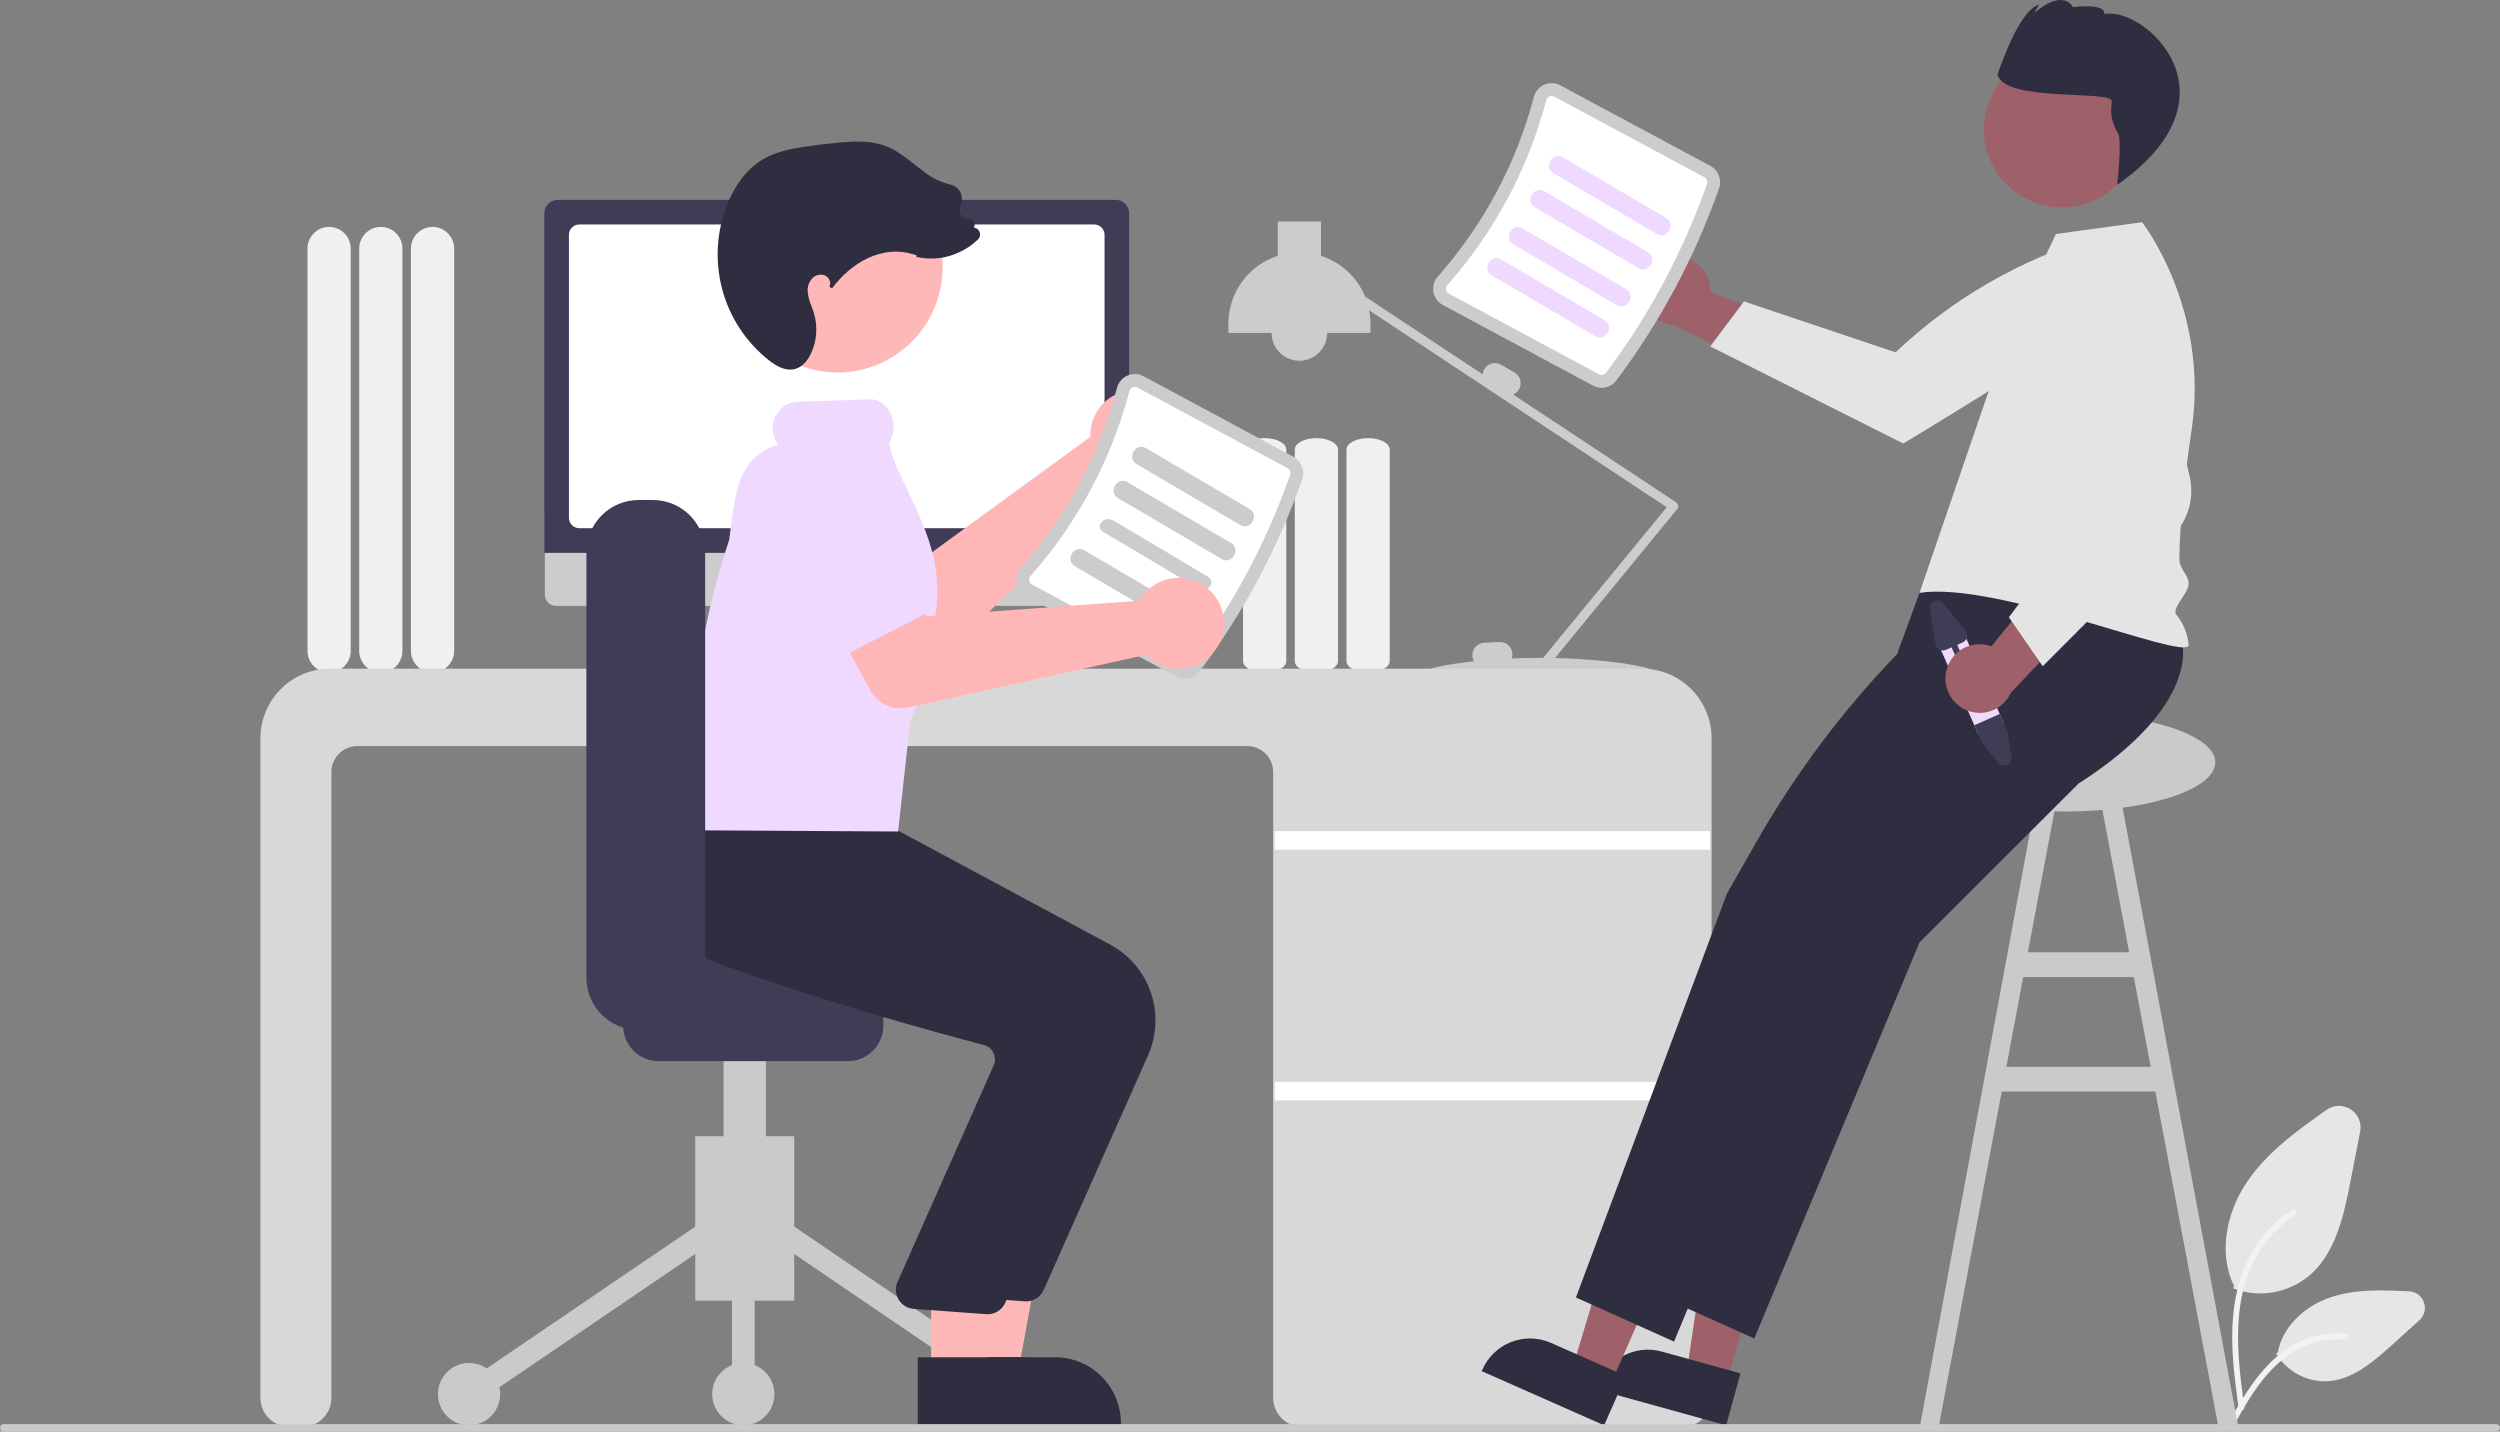 <svg width="365" height="209" viewBox="0 0 365 209" fill="none" xmlns="http://www.w3.org/2000/svg">
<rect x="0" y="0" width="365" height="209" fill="#808080" stroke="none"/>
<g clip-path="url(#clip0_46_730)">
<path d="M59.996 95.029V36.293C59.996 35.454 60.328 34.65 60.92 34.057C61.512 33.464 62.314 33.13 63.151 33.13C63.988 33.13 64.791 33.464 65.383 34.057C65.974 34.65 66.307 35.454 66.307 36.293V95.029C66.307 95.868 65.974 96.673 65.383 97.266C64.791 97.859 63.988 98.192 63.151 98.192C62.314 98.192 61.512 97.859 60.92 97.266C60.328 96.673 59.996 95.868 59.996 95.029Z" fill="#F0F0F0"/>
<path d="M52.445 95.029V36.293C52.445 35.454 52.777 34.65 53.369 34.057C53.961 33.464 54.764 33.13 55.6 33.13C56.437 33.13 57.24 33.464 57.832 34.057C58.423 34.65 58.756 35.454 58.756 36.293V95.029C58.756 95.868 58.423 96.673 57.832 97.266C57.24 97.859 56.437 98.192 55.6 98.192C54.764 98.192 53.961 97.859 53.369 97.266C52.777 96.673 52.445 95.868 52.445 95.029Z" fill="#F0F0F0"/>
<path d="M44.894 95.029V36.293C44.894 35.454 45.226 34.65 45.818 34.057C46.41 33.464 47.213 33.13 48.05 33.13C48.886 33.13 49.689 33.464 50.281 34.057C50.873 34.65 51.205 35.454 51.205 36.293V95.029C51.205 95.868 50.873 96.673 50.281 97.266C49.689 97.859 48.886 98.192 48.05 98.192C47.213 98.192 46.41 97.859 45.818 97.266C45.226 96.673 44.894 95.868 44.894 95.029Z" fill="#F0F0F0"/>
<path d="M329.98 188.843C328.71 188.844 327.448 188.624 326.252 188.194L326.068 188.127L326.153 187.718C324.01 183.381 324.759 177.438 328.07 172.552C331.08 168.11 335.656 164.881 339.694 162.032C340.207 161.671 340.815 161.471 341.442 161.459C342.068 161.447 342.684 161.623 343.21 161.964C343.735 162.306 344.147 162.797 344.392 163.375C344.637 163.953 344.704 164.592 344.584 165.208L343.14 172.633C342.098 177.989 340.859 183.059 337.182 186.22C335.163 187.914 332.614 188.842 329.98 188.843Z" fill="#E6E6E6"/>
<path d="M339.437 201.673C338.038 201.665 336.664 201.307 335.439 200.631C334.213 199.955 333.176 198.983 332.421 197.803L332.316 197.64L332.566 197.419C333.211 193.887 336.25 190.739 340.33 189.386C344.038 188.156 348.131 188.357 351.74 188.534C352.217 188.557 352.676 188.722 353.06 189.007C353.443 189.292 353.733 189.685 353.894 190.136C354.054 190.586 354.078 191.075 353.961 191.539C353.844 192.003 353.593 192.422 353.238 192.742L349.177 196.416C346.226 199.085 343.283 201.495 339.733 201.667C339.634 201.671 339.535 201.673 339.437 201.673Z" fill="#E6E6E6"/>
<path d="M326.835 205.6C326.235 201.125 325.618 196.592 326.039 192.069C326.412 188.051 327.609 184.128 330.044 180.911C331.331 179.212 332.904 177.751 334.692 176.595C335.157 176.295 335.584 177.049 335.122 177.349C332.021 179.366 329.637 182.313 328.309 185.77C326.826 189.636 326.588 193.849 326.844 197.955C326.998 200.438 327.326 202.905 327.656 205.368C327.682 205.479 327.667 205.595 327.611 205.695C327.556 205.794 327.466 205.869 327.358 205.905C327.304 205.92 327.247 205.923 327.192 205.916C327.136 205.908 327.082 205.89 327.033 205.862C326.985 205.833 326.942 205.796 326.908 205.751C326.874 205.706 326.849 205.655 326.835 205.6V205.6Z" fill="#F2F2F2"/>
<path d="M325.14 208.173C328.026 202.94 331.374 197.125 337.356 195.266C339.017 194.751 340.762 194.567 342.494 194.722C343.04 194.771 342.904 195.632 342.359 195.584C339.45 195.339 336.548 196.126 334.159 197.807C331.847 199.419 330.047 201.661 328.523 204.038C327.59 205.495 326.754 207.012 325.918 208.528C325.651 209.013 324.87 208.663 325.14 208.173H325.14Z" fill="#F2F2F2"/>
<path d="M323.841 208.096L326.755 208.163L309.183 114.078L306.269 114.628L310.857 139.035H296.074L300.663 114.628L297.749 114.078L280.323 208.163L283.091 208.096L292.252 159.367H314.68L323.841 208.096ZM292.931 155.753L295.395 142.65H311.537L314 155.753H292.931Z" fill="#CACACA"/>
<path d="M196.587 96.528V65.63C196.587 64.713 198.003 63.967 199.743 63.967C201.483 63.967 202.899 64.713 202.899 65.63V96.528C202.899 97.445 201.483 98.192 199.743 98.192C198.003 98.192 196.587 97.445 196.587 96.528Z" fill="#F0F0F0"/>
<path d="M189.037 96.528V65.63C189.037 64.713 190.452 63.967 192.192 63.967C193.932 63.967 195.348 64.713 195.348 65.63V96.528C195.348 97.445 193.932 98.192 192.192 98.192C190.452 98.192 189.037 97.445 189.037 96.528Z" fill="#F0F0F0"/>
<path d="M181.486 96.528V65.63C181.486 64.713 182.901 63.967 184.641 63.967C186.381 63.967 187.797 64.713 187.797 65.63V96.528C187.797 97.445 186.381 98.192 184.641 98.192C182.901 98.192 181.486 97.445 181.486 96.528Z" fill="#F0F0F0"/>
<path d="M245.009 73.806C244.995 73.712 244.962 73.622 244.911 73.542C244.86 73.462 244.793 73.394 244.714 73.341L220.924 57.601C221.282 57.451 221.582 57.187 221.778 56.851H221.778C222.015 56.435 222.079 55.943 221.956 55.48C221.832 55.017 221.531 54.623 221.118 54.382L219.166 53.253C218.751 53.014 218.259 52.95 217.798 53.074C217.336 53.198 216.943 53.5 216.703 53.914C216.573 54.142 216.495 54.395 216.474 54.656L199.301 43.294C198.725 41.894 197.85 40.637 196.739 39.61C195.628 38.584 194.307 37.812 192.868 37.35V32.34H186.557V37.35C184.463 38.021 182.636 39.341 181.34 41.121C180.043 42.9 179.345 45.047 179.344 47.25V48.605H185.656C185.656 49.684 186.083 50.718 186.844 51.481C187.605 52.243 188.637 52.672 189.713 52.672C190.789 52.672 191.821 52.243 192.582 51.481C193.342 50.718 193.77 49.684 193.77 48.605H200.081V47.25C200.081 46.6 200.019 45.952 199.899 45.313L243.342 74.058L225.296 96.048C225.155 96.047 225.016 96.046 224.875 96.046C223.435 96.046 222.04 96.08 220.711 96.139C220.791 95.915 220.826 95.678 220.814 95.441C220.788 94.963 220.574 94.515 220.219 94.194C219.864 93.874 219.397 93.707 218.919 93.731L216.668 93.848C216.191 93.874 215.744 94.089 215.424 94.445C215.104 94.8 214.938 95.269 214.961 95.747C214.978 96.029 215.062 96.304 215.206 96.547C211.226 96.972 208.646 97.556 208.646 97.853C208.646 98.34 215.572 97.877 224.24 97.854C224.28 97.967 224.349 98.068 224.44 98.145C224.532 98.222 224.642 98.274 224.759 98.295C224.877 98.316 224.998 98.305 225.11 98.263C225.222 98.221 225.321 98.15 225.397 98.058L225.564 97.854C234.207 97.879 241.104 98.339 241.104 97.853C241.104 97.395 234.972 96.254 227.027 96.072L244.863 74.337C244.923 74.264 244.968 74.179 244.993 74.087C245.018 73.996 245.024 73.9 245.009 73.806Z" fill="#CCCCCC"/>
<path d="M245.66 208.322H190.115C188.992 208.321 187.916 207.873 187.122 207.078C186.329 206.282 185.882 205.204 185.881 204.079V112.714C185.88 111.709 185.481 110.745 184.772 110.035C184.062 109.324 183.101 108.924 182.098 108.923H52.171C51.168 108.924 50.206 109.324 49.497 110.035C48.788 110.745 48.389 111.709 48.388 112.714V204.079C48.386 205.204 47.94 206.282 47.146 207.078C46.352 207.874 45.276 208.321 44.154 208.322H42.253C41.131 208.321 40.054 207.874 39.261 207.078C38.467 206.282 38.021 205.204 38.019 204.079V107.793C38.022 105.098 39.092 102.514 40.993 100.608C42.895 98.703 45.473 97.63 48.162 97.627H239.751C242.44 97.63 245.019 98.703 246.92 100.608C248.822 102.514 249.891 105.098 249.894 107.793V204.079C249.893 205.204 249.446 206.282 248.653 207.078C247.859 207.874 246.783 208.321 245.66 208.322Z" fill="#D8D8D8"/>
<path d="M249.669 121.348H186.106V124.059H249.669V121.348Z" fill="white"/>
<path d="M249.669 157.945H186.106V160.656H249.669V157.945Z" fill="white"/>
<path d="M133.491 97.181L131.664 96.41L130.411 87.232H113.722L112.364 96.373L110.729 97.192C110.651 97.231 110.589 97.296 110.552 97.375C110.514 97.454 110.505 97.544 110.525 97.629C110.545 97.714 110.594 97.79 110.662 97.845C110.731 97.899 110.816 97.929 110.903 97.929H133.34C133.43 97.929 133.517 97.898 133.586 97.841C133.655 97.784 133.703 97.705 133.721 97.617C133.738 97.529 133.725 97.437 133.683 97.358C133.641 97.278 133.573 97.216 133.491 97.181Z" fill="#E6E6E6"/>
<path d="M163.148 88.453H81.168C80.738 88.452 80.326 88.28 80.022 87.975C79.719 87.669 79.548 87.256 79.548 86.825V75.239H164.768V86.825C164.768 87.256 164.598 87.669 164.294 87.975C163.99 88.28 163.578 88.452 163.148 88.453Z" fill="#CCCCCC"/>
<path d="M164.854 80.715H79.473V31.139C79.474 30.619 79.68 30.12 80.047 29.753C80.414 29.385 80.912 29.178 81.431 29.177H162.896C163.415 29.178 163.913 29.385 164.28 29.753C164.647 30.12 164.853 30.619 164.854 31.139V80.715Z" fill="#3F3D56"/>
<path d="M159.755 77.117H84.573C84.172 77.116 83.789 76.957 83.506 76.673C83.223 76.389 83.064 76.005 83.063 75.604V34.288C83.064 33.887 83.223 33.502 83.506 33.219C83.789 32.935 84.172 32.776 84.573 32.775H159.755C160.155 32.776 160.538 32.935 160.821 33.219C161.104 33.502 161.264 33.887 161.264 34.288V75.604C161.264 76.005 161.104 76.389 160.821 76.673C160.538 76.957 160.155 77.116 159.755 77.117Z" fill="white"/>
<path d="M244.035 37.518C244.754 37.414 245.487 37.47 246.182 37.681C246.878 37.892 247.519 38.253 248.06 38.739C248.601 39.224 249.03 39.824 249.315 40.493C249.6 41.163 249.735 41.887 249.711 42.615L266.194 48.974L258.726 54.322L244.218 47.464C243.001 47.342 241.871 46.776 241.041 45.875C240.212 44.974 239.742 43.798 239.719 42.573C239.696 41.347 240.123 40.155 240.919 39.224C241.714 38.292 242.823 37.685 244.035 37.518V37.518Z" fill="#9E616A"/>
<path d="M306.622 34.397L309.411 39.478C308.737 42.701 306.996 45.601 304.469 47.706C300.2 51.315 277.876 64.756 277.876 64.756L249.693 50.576L254.623 44.009L276.749 51.441C284.957 43.673 294.862 37.934 305.675 34.682L306.622 34.397Z" fill="#E4E4E4"/>
<path d="M301.437 118.482C313.584 118.482 323.432 115.266 323.432 111.299C323.432 107.332 313.584 104.116 301.437 104.116C289.29 104.116 279.442 107.332 279.442 111.299C279.442 115.266 289.29 118.482 301.437 118.482Z" fill="#CACACA"/>
<path d="M252.094 202.009L246.253 200.391L249.701 177.042L258.321 179.431L252.094 202.009Z" fill="#9E616A"/>
<path d="M252.018 208.096L233.186 202.879L233.252 202.64C233.789 200.692 235.077 199.037 236.832 198.04C238.586 197.043 240.664 196.786 242.608 197.324L242.608 197.324L254.111 200.511L252.018 208.096Z" fill="#2F2E41"/>
<path d="M235.16 202.085L229.617 199.632L236.42 177.036L244.601 180.656L235.16 202.085Z" fill="#9E616A"/>
<path d="M234.201 208.096L216.328 200.186L216.427 199.96C217.242 198.11 218.756 196.661 220.637 195.931C222.518 195.201 224.611 195.249 226.456 196.066L226.457 196.066L237.373 200.897L234.201 208.096Z" fill="#2F2E41"/>
<path d="M318.555 93.737C318.555 93.737 321.493 102.86 303.466 114.398L280.249 137.585L256.126 195.42L241.804 188.985L244.613 181.47L246.498 176.428L247.462 173.848L248.496 171.083L263.828 130.064L276.708 107.463L277.081 95.199L280.249 86.554L303.233 78.38L318.555 93.737Z" fill="#2F2E41"/>
<path d="M306.834 94.189C306.834 94.189 309.772 103.312 291.745 114.85L268.529 138.037L244.405 195.872L230.084 189.437L232.892 181.922L234.777 176.88L235.742 174.3L236.775 171.535L252.108 130.516L256.42 122.948C262.109 112.965 269.022 103.734 276.997 95.471L281.225 91.091L281.676 84.314L291.512 78.832L306.834 94.189Z" fill="#2F2E41"/>
<path d="M292.946 49.524L300.158 34.162L312.745 32.441C312.745 32.441 322.574 44.992 319.993 62.627C319.026 69.24 318.237 75.824 318.19 81.603C318.178 83.141 319.52 83.828 319.543 85.218C319.565 86.583 316.999 88.808 317.739 89.736C318.799 91.015 319.429 92.596 319.543 94.254C318.649 96.385 291.613 84.841 280.249 86.554L292.946 49.524Z" fill="#E4E4E4"/>
<path d="M310.823 24.708C314.036 19.291 312.259 12.289 306.854 9.069C301.45 5.849 294.464 7.63 291.251 13.047C288.038 18.464 289.815 25.465 295.22 28.686C300.624 31.906 307.61 30.125 310.823 24.708Z" fill="#9E616A"/>
<path d="M308.316 14.78C308.294 15.081 308.264 15.478 308.229 15.928C308.194 17.16 308.54 18.372 309.22 19.398C309.857 20.477 309.097 26.998 309.097 26.998C327.746 13.969 313.011 0.88 307.247 2.043C307.367 0.386 302.666 1.043 302.666 1.043C300.875 -1.753 296.949 1.958 296.949 1.958L297.707 0.681C294.659 1.458 291.646 10.899 291.646 10.899C292.68 14.972 308.436 13.123 308.316 14.78Z" fill="#2F2E41"/>
<path d="M235.972 55.567C242.38 47.024 247.446 37.548 250.994 27.468C251.199 26.865 251.185 26.209 250.952 25.616C250.72 25.023 250.286 24.531 249.726 24.229L227.797 12.453C227.442 12.261 227.048 12.152 226.645 12.136C226.242 12.12 225.841 12.195 225.472 12.358C225.096 12.522 224.762 12.769 224.496 13.082C224.23 13.394 224.039 13.764 223.936 14.162C221.384 23.875 216.586 32.849 209.931 40.359C209.657 40.664 209.456 41.029 209.344 41.424C209.232 41.819 209.211 42.235 209.283 42.639C209.353 43.037 209.512 43.414 209.749 43.741C209.985 44.068 210.293 44.337 210.649 44.526L232.579 56.303C233.14 56.603 233.788 56.694 234.41 56.559C235.031 56.424 235.585 56.073 235.972 55.567Z" fill="#CCCCCC"/>
<path d="M234.475 54.44C234.357 54.588 234.191 54.689 234.007 54.728C233.822 54.766 233.63 54.738 233.463 54.65L211.534 42.873C211.427 42.817 211.335 42.737 211.264 42.64C211.194 42.543 211.146 42.43 211.126 42.312C211.104 42.186 211.11 42.057 211.145 41.935C211.18 41.813 211.243 41.7 211.329 41.606C218.18 33.875 223.12 24.637 225.747 14.637C225.777 14.514 225.836 14.399 225.918 14.302C226 14.205 226.103 14.128 226.22 14.078C226.33 14.028 226.45 14.005 226.57 14.01C226.69 14.015 226.807 14.048 226.913 14.106L248.842 25.883C249.008 25.973 249.137 26.118 249.208 26.294C249.279 26.469 249.286 26.664 249.228 26.844C245.744 36.743 240.769 46.05 234.475 54.44Z" fill="white"/>
<path d="M226.803 25.295L241.928 34.181C243.433 35.065 244.796 32.723 243.293 31.84L228.168 22.954C226.663 22.07 225.301 24.413 226.803 25.295V25.295Z" fill="#F0D9FF"/>
<path d="M224.098 30.265L239.223 39.151C240.728 40.035 242.091 37.693 240.589 36.81L225.463 27.924C223.959 27.04 222.596 29.383 224.098 30.265V30.265Z" fill="#F0D9FF"/>
<path d="M220.943 35.687L236.068 44.572C237.573 45.456 238.936 43.114 237.433 42.232L222.308 33.346C220.803 32.462 219.44 34.804 220.943 35.687V35.687Z" fill="#F0D9FF"/>
<path d="M217.787 40.205L232.912 49.091C234.417 49.975 235.78 47.633 234.278 46.75L219.152 37.864C217.647 36.98 216.285 39.322 217.787 40.205V40.205Z" fill="#F0D9FF"/>
<path d="M286.739 92.471L292.417 105.268C292.554 105.575 292.613 105.91 292.588 106.245C292.563 106.58 292.455 106.903 292.273 107.186C292.06 107.523 291.752 107.79 291.388 107.952C291.024 108.115 290.62 108.165 290.227 108.098C290.093 108.077 289.962 108.042 289.835 107.993C289.334 107.799 288.929 107.413 288.71 106.921L283.032 94.123C282.923 93.879 282.864 93.616 282.857 93.349C282.85 93.082 282.896 92.816 282.992 92.567C283.185 92.064 283.569 91.658 284.061 91.439C284.553 91.22 285.111 91.205 285.613 91.399C286.115 91.592 286.52 91.978 286.739 92.471Z" fill="#F0D9FF"/>
<path d="M291.959 104.236L293.097 106.819L293.679 110.481C293.717 110.722 293.675 110.969 293.559 111.184C293.443 111.399 293.259 111.569 293.036 111.668C292.814 111.767 292.565 111.79 292.328 111.732C292.091 111.675 291.88 111.541 291.727 111.351L289.373 108.415L288.252 105.889L291.959 104.236Z" fill="#3F3D56"/>
<path d="M281.77 88.91L282.583 94.034C282.61 94.201 282.675 94.361 282.773 94.499C282.871 94.638 282.999 94.752 283.148 94.833C283.297 94.914 283.462 94.96 283.632 94.967C283.801 94.973 283.97 94.941 284.124 94.872L284.931 94.512L286.488 98.021C286.537 98.131 286.627 98.216 286.738 98.259C286.85 98.302 286.974 98.299 287.083 98.25C287.192 98.201 287.277 98.111 287.32 98C287.363 97.888 287.36 97.764 287.312 97.654L285.755 94.145L286.562 93.785C286.829 93.666 287.039 93.445 287.144 93.172C287.249 92.898 287.242 92.594 287.124 92.325C287.085 92.236 287.034 92.153 286.973 92.077L283.722 88.04C283.569 87.85 283.358 87.716 283.121 87.659C282.884 87.601 282.635 87.624 282.412 87.723C282.19 87.823 282.006 87.993 281.89 88.207C281.774 88.422 281.731 88.669 281.77 88.91Z" fill="#3F3D56"/>
<path d="M284.125 98.158C284.253 97.441 284.537 96.761 284.955 96.165C285.374 95.57 285.917 95.074 286.548 94.712C287.178 94.35 287.88 94.131 288.605 94.071C289.329 94.01 290.057 94.11 290.739 94.362L301.948 80.681L304.663 89.469L293.602 101.113C293.103 102.232 292.212 103.13 291.098 103.635C289.983 104.14 288.722 104.218 287.554 103.854C286.386 103.49 285.392 102.709 284.76 101.659C284.128 100.609 283.902 99.363 284.125 98.158Z" fill="#9E616A"/>
<path d="M298.237 97.269L293.3 90.121L307.32 71.387L300.098 55.876L300.624 37.426L306.591 36.321L306.666 36.358C309.567 38.032 311.81 40.65 313.021 43.778C314.51 47.509 317.834 61.512 319.682 69.527C320.046 71.081 320.006 72.701 319.567 74.235C319.128 75.768 318.305 77.163 317.176 78.288L298.237 97.269Z" fill="#E4E4E4"/>
<path d="M159.228 62.733C159.187 63.08 159.173 63.43 159.187 63.779L133.91 82.21L126.965 79.13L120.957 89.026L132.722 95.677C133.673 96.214 134.771 96.428 135.853 96.286C136.935 96.144 137.942 95.654 138.723 94.89L164.164 69.985C165.466 70.316 166.838 70.243 168.098 69.774C169.357 69.305 170.444 68.462 171.214 67.359C171.985 66.256 172.402 64.943 172.409 63.597C172.417 62.25 172.016 60.933 171.259 59.821C170.502 58.708 169.425 57.853 168.171 57.369C166.917 56.885 165.546 56.795 164.24 57.111C162.934 57.428 161.755 58.135 160.859 59.139C159.964 60.143 159.395 61.397 159.228 62.733V62.733Z" fill="#FFB6B6"/>
<path d="M133.092 82.884L125.721 95.195C125.511 95.546 125.228 95.846 124.892 96.077C124.556 96.308 124.174 96.464 123.772 96.534C123.371 96.603 122.959 96.585 122.565 96.481C122.171 96.377 121.804 96.189 121.489 95.929L110.452 86.844C108.67 85.759 107.391 84.009 106.894 81.979C106.397 79.95 106.724 77.805 107.802 76.016C108.88 74.228 110.622 72.94 112.646 72.436C114.67 71.933 116.81 72.254 118.598 73.329L131.748 78.796C132.124 78.952 132.462 79.189 132.74 79.488C133.017 79.788 133.226 80.143 133.354 80.531C133.482 80.919 133.524 81.33 133.479 81.736C133.434 82.142 133.302 82.534 133.092 82.884L133.092 82.884Z" fill="#F0D9FF"/>
<path d="M101.508 189.891H115.957V165.892H101.508V189.891Z" fill="#CACACA"/>
<path d="M115.233 178.591L113.379 181.33L148.057 204.915L149.911 202.175L115.233 178.591Z" fill="#CACACA"/>
<path d="M102.232 178.591L67.554 202.175L69.409 204.915L104.087 181.33L102.232 178.591Z" fill="#CACACA"/>
<path d="M148.984 208.096C151.492 208.096 153.525 206.059 153.525 203.545C153.525 201.031 151.492 198.994 148.984 198.994C146.476 198.994 144.443 201.031 144.443 203.545C144.443 206.059 146.476 208.096 148.984 208.096Z" fill="#CACACA"/>
<path d="M108.526 208.096C111.034 208.096 113.067 206.059 113.067 203.545C113.067 201.031 111.034 198.994 108.526 198.994C106.018 198.994 103.985 201.031 103.985 203.545C103.985 206.059 106.018 208.096 108.526 208.096Z" fill="#CACACA"/>
<path d="M68.481 208.096C70.989 208.096 73.022 206.059 73.022 203.545C73.022 201.031 70.989 198.994 68.481 198.994C65.973 198.994 63.94 201.031 63.94 203.545C63.94 206.059 65.973 208.096 68.481 208.096Z" fill="#CACACA"/>
<path d="M110.178 179.96H106.875V203.545H110.178V179.96Z" fill="#CACACA"/>
<path d="M105.636 176.65H111.829V144.79H105.636V176.65Z" fill="#CACACA"/>
<path d="M90.981 149.755V142.308C90.982 140.936 91.526 139.622 92.494 138.652C93.461 137.682 94.773 137.137 96.141 137.135H123.801C125.169 137.137 126.481 137.682 127.448 138.652C128.416 139.622 128.96 140.936 128.961 142.308V149.755C128.96 151.127 128.416 152.441 127.448 153.411C126.481 154.381 125.169 154.926 123.801 154.927H96.141C94.773 154.926 93.461 154.381 92.494 153.411C91.526 152.441 90.982 151.127 90.981 149.755Z" fill="#3F3D56"/>
<path d="M140.938 200.665L148.587 200.664L152.227 180.779L140.937 180.78L140.938 200.665Z" fill="#FFB8B8"/>
<path d="M138.987 208.096L163.652 208.095V207.783C163.652 206.519 163.404 205.268 162.922 204.101C162.439 202.933 161.732 201.873 160.841 200.979C159.949 200.086 158.891 199.377 157.726 198.893C156.561 198.41 155.313 198.161 154.052 198.161H154.051L138.987 198.161L138.987 208.096Z" fill="#2F2E41"/>
<path d="M152.379 188.334L167.629 154.059C168.903 151.17 169.043 147.906 168.024 144.918C167.004 141.93 164.899 139.436 162.127 137.934L129.049 120.156L113.954 118.87L100.031 117.601L99.931 117.771C99.802 117.989 96.808 123.171 98.832 128.854C100.367 133.164 104.36 136.531 110.699 138.861C125.496 144.299 142.589 148.946 149.251 150.692C149.546 150.767 149.821 150.904 150.059 151.094C150.296 151.284 150.491 151.522 150.631 151.792C150.771 152.06 150.854 152.354 150.875 152.655C150.896 152.956 150.855 153.258 150.753 153.543L136.585 185.446C136.437 185.85 136.384 186.284 136.43 186.712C136.475 187.141 136.618 187.553 136.848 187.917C137.078 188.282 137.388 188.588 137.754 188.813C138.121 189.039 138.534 189.176 138.962 189.216L149.549 189.989C149.639 189.997 149.728 190.002 149.817 190.002C150.359 190.001 150.89 189.844 151.345 189.548C151.799 189.252 152.159 188.83 152.379 188.334Z" fill="#2F2E41"/>
<path d="M135.946 200.665L143.595 200.664L147.235 180.779L135.945 180.78L135.946 200.665Z" fill="#FFB8B8"/>
<path d="M133.995 208.096L158.661 208.095V207.783C158.661 206.519 158.412 205.268 157.93 204.101C157.448 202.933 156.74 201.873 155.849 200.979C154.958 200.086 153.899 199.377 152.734 198.893C151.57 198.41 150.321 198.161 149.061 198.161H149.06L133.995 198.161L133.995 208.096Z" fill="#2F2E41"/>
<path d="M146.764 190.21L162.014 155.935C163.287 153.046 163.428 149.782 162.408 146.794C161.388 143.806 159.283 141.312 156.511 139.81L123.433 122.032L108.339 120.746L97.433 119.797L97.435 119.647C97.306 119.865 94.313 125.047 96.336 130.73C97.871 135.04 98.744 138.407 105.083 140.737C119.88 146.175 136.973 150.823 143.636 152.568C143.93 152.643 144.205 152.78 144.443 152.97C144.681 153.16 144.876 153.398 145.015 153.668C145.155 153.936 145.238 154.229 145.259 154.531C145.28 154.832 145.239 155.134 145.138 155.419L130.97 187.322C130.822 187.726 130.769 188.16 130.814 188.588C130.86 189.017 131.003 189.429 131.232 189.793C131.462 190.158 131.772 190.464 132.139 190.689C132.505 190.915 132.919 191.052 133.347 191.092L143.933 191.865C144.023 191.873 144.112 191.878 144.202 191.878C144.744 191.877 145.274 191.72 145.729 191.424C146.184 191.128 146.543 190.706 146.764 190.21Z" fill="#2F2E41"/>
<path d="M137.198 42.579C139.156 34.326 134.068 26.045 125.834 24.082C117.6 22.119 109.337 27.218 107.379 35.471C105.421 43.724 110.508 52.005 118.743 53.968C126.977 55.931 135.239 50.831 137.198 42.579Z" fill="#FFB8B8"/>
<path d="M175.114 98.038C181.522 89.495 186.588 80.019 190.136 69.939C190.341 69.336 190.327 68.68 190.095 68.086C189.862 67.493 189.428 67.002 188.868 66.7L166.939 54.923C166.584 54.731 166.19 54.623 165.788 54.607C165.385 54.59 164.983 54.666 164.614 54.829C164.238 54.992 163.905 55.24 163.638 55.553C163.372 55.865 163.181 56.234 163.079 56.632C160.526 66.345 155.728 75.32 149.073 82.829C148.799 83.135 148.599 83.499 148.486 83.894C148.374 84.29 148.353 84.705 148.426 85.11C148.495 85.508 148.654 85.885 148.891 86.212C149.128 86.539 149.436 86.808 149.792 86.997L171.721 98.774C172.282 99.074 172.931 99.164 173.552 99.029C174.173 98.895 174.727 98.543 175.114 98.038Z" fill="#CCCCCC"/>
<path d="M173.617 96.911C173.499 97.058 173.334 97.16 173.149 97.198C172.964 97.237 172.772 97.209 172.605 97.12L150.676 85.343C150.569 85.288 150.477 85.208 150.407 85.111C150.336 85.013 150.289 84.901 150.269 84.782C150.246 84.657 150.252 84.528 150.287 84.406C150.323 84.283 150.386 84.171 150.472 84.077C157.323 76.346 162.262 67.107 164.889 57.108C164.92 56.984 164.978 56.87 165.06 56.773C165.142 56.675 165.246 56.599 165.362 56.548C165.472 56.499 165.592 56.476 165.712 56.481C165.832 56.486 165.95 56.519 166.055 56.577L187.984 68.354C188.15 68.444 188.28 68.589 188.35 68.764C188.421 68.94 188.428 69.135 188.371 69.315C184.886 79.214 179.911 88.52 173.617 96.911Z" fill="white"/>
<path d="M165.945 67.766L181.071 76.651C182.575 77.535 183.938 75.193 182.436 74.311L167.31 65.425C165.806 64.541 164.443 66.883 165.945 67.766V67.766Z" fill="#CCCCCC"/>
<path d="M163.241 72.736L178.366 81.621C179.871 82.505 181.233 80.163 179.731 79.281L164.606 70.395C163.101 69.511 161.738 71.853 163.241 72.736V72.736Z" fill="#CCCCCC"/>
<path d="M161.115 77.687L174.871 85.871C176.24 86.685 177.703 85.002 176.337 84.189L162.581 76.004C161.213 75.19 159.749 76.874 161.115 77.687Z" fill="#CCCCCC"/>
<path d="M156.929 82.676L172.055 91.561C173.559 92.445 174.922 90.103 173.42 89.221L158.294 80.335C156.79 79.451 155.427 81.793 156.929 82.676V82.676Z" fill="#CCCCCC"/>
<path d="M131.124 121.4L100.798 121.219L100.789 121.002C100.211 105.752 102.071 91.937 106.475 78.769C106.537 78.276 106.604 77.749 106.67 77.232C107.422 71.341 108.02 66.664 113.609 64.922C113.143 64.301 112.869 63.557 112.819 62.783C112.784 62.268 112.852 61.751 113.018 61.262C113.184 60.773 113.445 60.323 113.786 59.936C114.113 59.563 114.511 59.259 114.956 59.041C115.401 58.823 115.885 58.697 116.38 58.668L127.174 58.3C127.741 58.296 128.293 58.483 128.741 58.832C129.563 59.444 130.141 60.329 130.371 61.329C130.601 62.329 130.468 63.378 129.996 64.289C129.869 64.543 129.821 64.658 129.802 64.709C130.186 66.724 131.324 69.117 132.529 71.65C134.254 75.277 136.21 79.388 136.713 83.785C136.984 86.16 136.871 88.563 136.378 90.901C136.153 92.161 136.102 93.446 136.224 94.72C136.323 96.61 136.416 98.394 135.351 100.119C135.079 100.586 134.768 101.085 134.404 101.637L132.905 105.229L131.124 121.4Z" fill="#F0D9FF"/>
<path d="M85.614 142.743V80.635C85.616 78.611 86.419 76.671 87.847 75.24C89.275 73.809 91.211 73.004 93.23 73.002H95.337C97.356 73.004 99.292 73.809 100.72 75.24C102.148 76.671 102.951 78.611 102.953 80.635V142.743C102.951 144.766 102.148 146.707 100.72 148.138C99.292 149.569 97.356 150.374 95.337 150.376H93.23C91.211 150.374 89.275 149.569 87.847 148.138C86.419 146.707 85.616 144.766 85.614 142.743Z" fill="#3F3D56"/>
<path d="M166.94 86.834C166.722 87.107 166.526 87.397 166.354 87.701L135.178 89.983L130.902 83.692L120.587 88.919L127.077 100.792C127.601 101.751 128.422 102.514 129.415 102.966C130.409 103.418 131.522 103.534 132.588 103.298L167.312 95.604C168.244 96.575 169.448 97.239 170.765 97.506C172.081 97.774 173.448 97.634 174.684 97.105C175.919 96.575 176.964 95.681 177.68 94.541C178.396 93.402 178.749 92.071 178.692 90.725C178.635 89.38 178.17 88.084 177.36 87.01C176.55 85.935 175.433 85.133 174.157 84.711C172.881 84.289 171.507 84.265 170.218 84.645C168.929 85.024 167.785 85.787 166.94 86.834Z" fill="#FFB6B6"/>
<path d="M134.129 90.122L121.384 96.679C121.021 96.865 120.623 96.971 120.216 96.99C119.809 97.008 119.402 96.938 119.024 96.785C118.647 96.631 118.306 96.398 118.026 96.101C117.747 95.804 117.534 95.45 117.403 95.063L112.813 81.508C111.872 79.647 111.705 77.489 112.348 75.504C112.99 73.52 114.391 71.872 116.243 70.92C110.594 73.826 122.36 65.57 126.85 74.339L135.14 85.939C135.377 86.271 135.54 86.65 135.618 87.051C135.695 87.452 135.686 87.865 135.59 88.263C135.494 88.66 135.314 89.031 135.062 89.352C134.809 89.673 134.491 89.936 134.129 90.122H134.129Z" fill="#F0D9FF"/>
<path d="M115.365 53.964C114.443 53.964 113.425 53.519 112.278 52.616C108.901 49.959 106.487 46.264 105.407 42.1C104.327 37.935 104.64 33.531 106.298 29.562C107.132 27.564 108.692 24.849 111.388 23.258C113.326 22.115 115.603 21.702 117.584 21.405C119.3 21.147 121.037 20.942 122.747 20.796C124.791 20.621 127.152 20.503 129.305 21.322C130.882 21.923 132.225 22.984 133.523 24.011C133.976 24.368 134.444 24.738 134.913 25.081C136.048 25.969 137.358 26.606 138.757 26.952C139.052 27.013 139.331 27.137 139.574 27.316C139.817 27.494 140.019 27.723 140.166 27.987C140.317 28.254 140.408 28.552 140.434 28.858C140.46 29.164 140.42 29.472 140.317 29.762C140.114 30.331 139.931 30.844 140.301 31.4C140.438 31.596 140.621 31.755 140.834 31.864C141.047 31.972 141.282 32.027 141.521 32.023C141.647 32.021 141.772 32.05 141.883 32.109C141.995 32.167 142.09 32.253 142.161 32.357C142.232 32.461 142.277 32.581 142.291 32.706C142.306 32.831 142.29 32.958 142.244 33.076L142.185 33.229C142.344 33.244 142.496 33.297 142.63 33.384C142.763 33.471 142.874 33.589 142.952 33.729C143.067 33.927 143.112 34.159 143.078 34.387C143.045 34.614 142.935 34.823 142.766 34.979C141.399 36.284 139.694 37.178 137.845 37.561C136.579 37.809 135.277 37.806 134.013 37.552L133.81 37.512L133.835 37.286C128.721 35.458 124.105 38.561 121.473 42.107L121.093 41.867C121.158 41.734 121.196 41.59 121.205 41.443C121.213 41.296 121.192 41.148 121.141 41.01C121.088 40.843 121.003 40.689 120.891 40.556C120.778 40.422 120.64 40.312 120.485 40.232C120.172 40.103 119.827 40.069 119.495 40.136C119.162 40.202 118.857 40.366 118.617 40.606C118.373 40.863 118.185 41.167 118.064 41.501C117.944 41.834 117.895 42.189 117.919 42.543C117.988 43.292 118.178 44.026 118.483 44.714C118.606 45.043 118.734 45.384 118.839 45.727C119.421 47.677 119.266 49.774 118.402 51.617C118.004 52.457 117.284 53.529 116.114 53.861C115.871 53.93 115.618 53.965 115.365 53.964Z" fill="#2F2E41"/>
<path d="M364.463 209H0.537C0.395 209 0.259 208.943 0.158 208.842C0.058 208.741 0.002 208.604 0.002 208.462C0.002 208.32 0.058 208.183 0.158 208.082C0.259 207.981 0.395 207.924 0.537 207.924H364.463C364.606 207.924 364.742 207.981 364.843 208.082C364.943 208.183 365 208.319 365 208.462C365 208.605 364.943 208.742 364.843 208.842C364.742 208.943 364.606 209 364.463 209Z" fill="#CACACA"/>
</g>
<defs>
<clipPath id="clip0_46_730">
<rect width="365" height="209" fill="white"/>
</clipPath>
</defs>
</svg>
